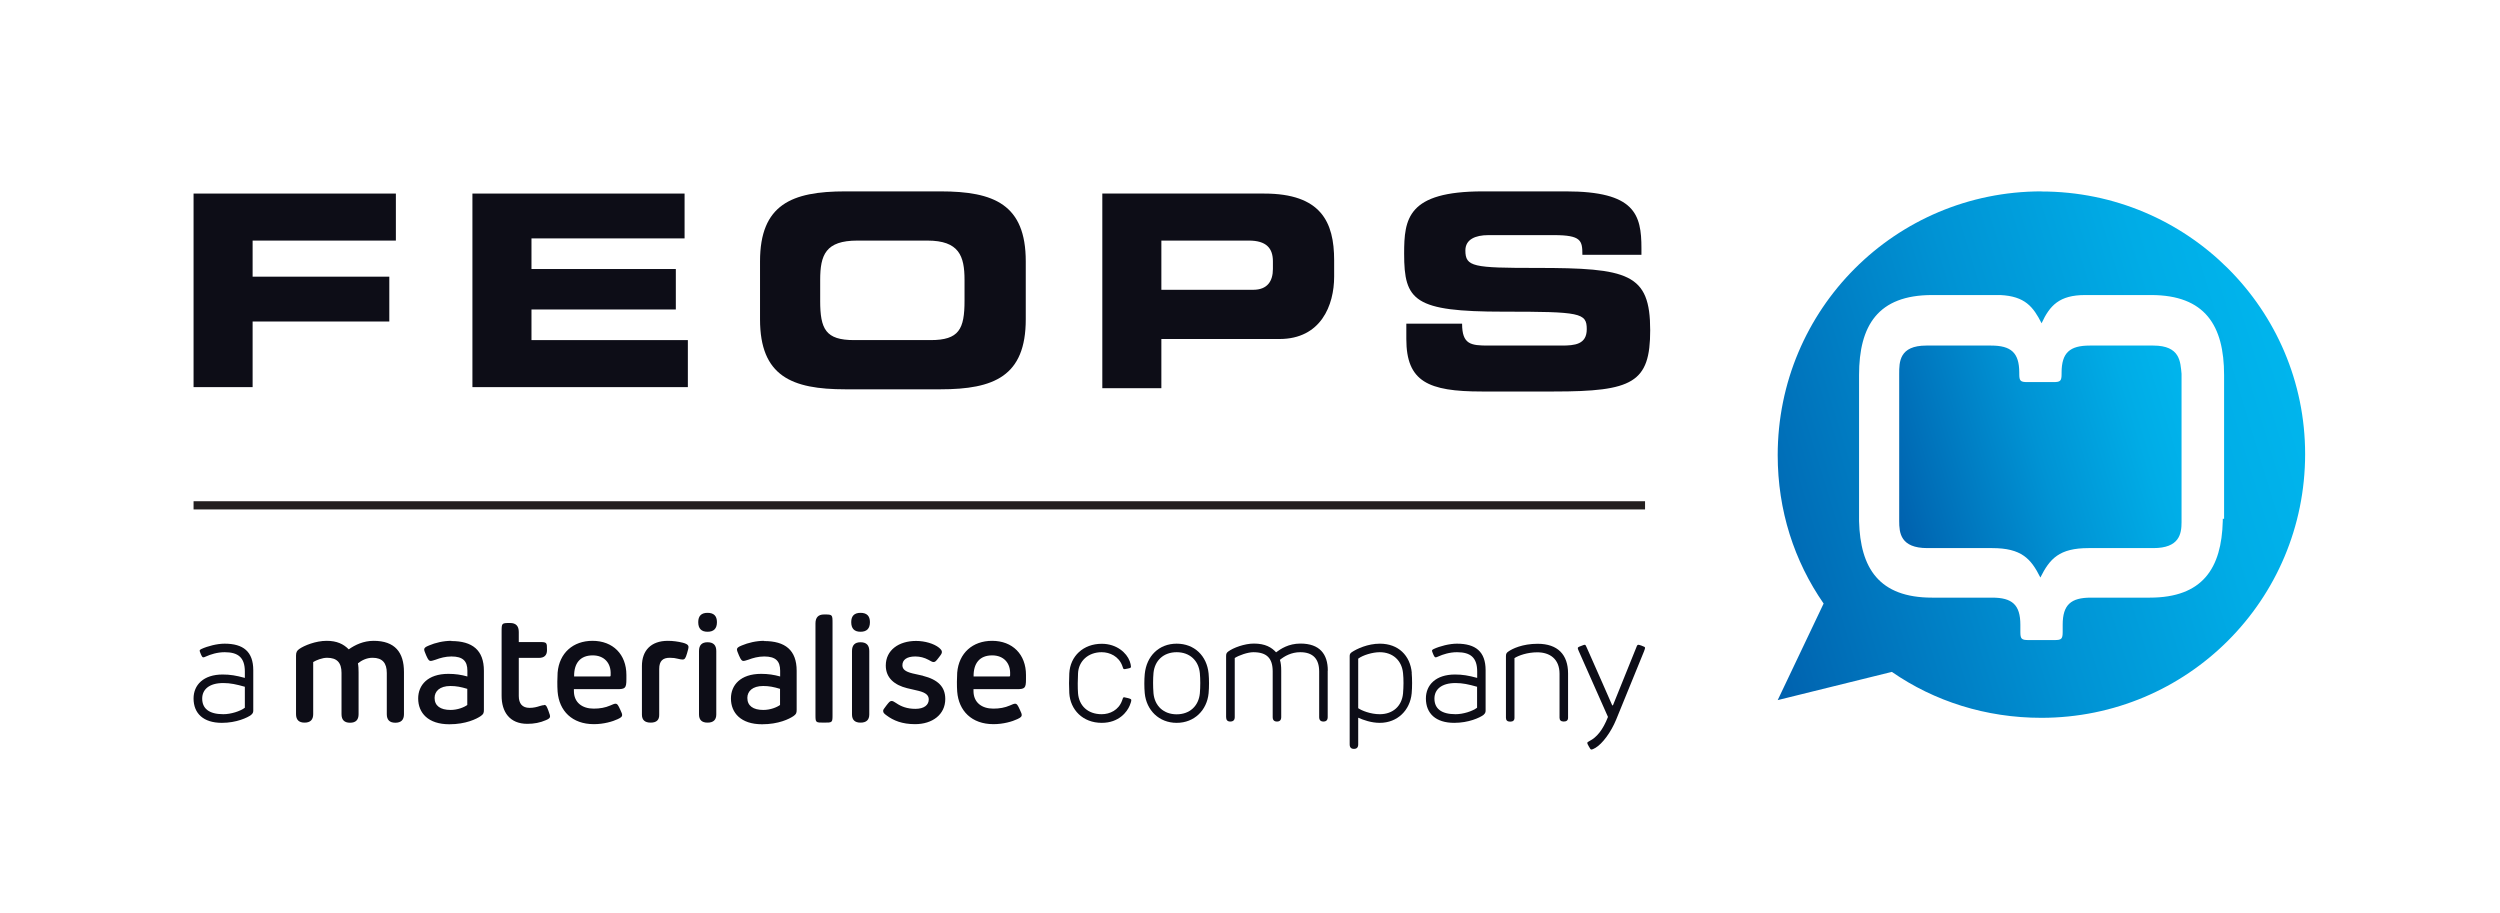 <?xml version="1.0" encoding="UTF-8"?>
<svg id="Layer_1" data-name="Layer 1" xmlns="http://www.w3.org/2000/svg" xmlns:xlink="http://www.w3.org/1999/xlink" viewBox="0 0 228.61 83.5">
  <defs>
    <style>
      .cls-1, .cls-2 {
        fill: none;
      }

      .cls-3 {
        fill: url(#Materialise_Gradient-2);
      }

      .cls-2 {
        stroke: #231f20;
        stroke-miterlimit: 10;
        stroke-width: .75px;
      }

      .cls-4 {
        fill: #0d0d17;
      }

      .cls-5 {
        fill: url(#Materialise_Gradient);
      }
    </style>
    <linearGradient id="Materialise_Gradient" data-name="Materialise Gradient" x1="172.66" y1="45.11" x2="200.42" y2="36.62" gradientUnits="userSpaceOnUse">
      <stop offset="0" stop-color="#0061ae"/>
      <stop offset=".1" stop-color="#006cb6"/>
      <stop offset=".49" stop-color="#0093d4"/>
      <stop offset=".81" stop-color="#00ace6"/>
      <stop offset="1" stop-color="#00b5ed"/>
    </linearGradient>
    <linearGradient id="Materialise_Gradient-2" data-name="Materialise Gradient" x1="158.35" y1="50.23" x2="209.76" y2="34.51" xlink:href="#Materialise_Gradient"/>
  </defs>
  <g>
    <path class="cls-4" d="M17.7,17.7h18.5v4.3h-13.1v3.3h12.5v4.1h-12.5v6h-5.4v-17.7Z"/>
    <path class="cls-4" d="M43.2,17.7h19.4v4.1h-14v2.8h13.2v3.7h-13.2v2.8h14.3v4.3h-19.7v-17.7Z"/>
    <path class="cls-4" d="M69.5,23.9c0-5.2,2.9-6.4,7.8-6.4h8.7c4.9,0,7.8,1.2,7.8,6.4v5.3c0,5.2-2.9,6.4-7.8,6.4h-8.7c-4.9,0-7.8-1.2-7.8-6.4v-5.3ZM75,27.5c0,2.6.5,3.6,3.1,3.6h7c2.6,0,3.1-1,3.1-3.6v-1.9c0-2.2-.5-3.6-3.4-3.6h-6.4c-2.9,0-3.4,1.3-3.4,3.6v1.9h0Z"/>
    <path class="cls-4" d="M100.8,17.7h14.8c5.2,0,6.4,2.6,6.4,6.1v1.5c0,2.6-1.2,5.7-5,5.7h-10.8v4.5h-5.4v-17.8ZM106.2,26.5h8.4c1.3,0,1.8-.8,1.8-1.9v-.7c0-1.2-.6-1.9-2.2-1.9h-8s0,4.5,0,4.5Z"/>
    <path class="cls-4" d="M128.3,29.6h5.4c0,1.9.8,2,2.4,2h6.7c1.2,0,2.3-.1,2.3-1.5,0-1.5-.6-1.6-7.6-1.6-8.2,0-9.1-1-9.1-5.3,0-3.2.3-5.7,7.2-5.7h7.6c6.3,0,6.9,2.1,6.9,5.2v.6h-5.4c0-1.3-.1-1.8-2.6-1.8h-6c-1.2,0-2.1.4-2.1,1.4,0,1.5.7,1.6,6.5,1.6,8.4,0,10.4.5,10.4,5.7,0,4.8-1.6,5.6-8.8,5.6h-6.6c-4.9,0-6.9-.9-6.9-4.8v-1.4h-.3Z"/>
    <path class="cls-1" d="M17.7,0h18.5v4.3h-13.1v3.3h12.5v4.1h-12.5v6h-5.4V0Z"/>
    <path class="cls-1" d="M17.82,65.63h18.5v4.3h-13.1v3.3h12.5v4.1h-12.5v6h-5.4v-17.7Z"/>
    <path class="cls-1" d="M17.7,24.25v18.5h-4.3v-13.1h-3.3v12.5h-4.1v-12.5H0v-5.4h17.7Z"/>
    <path class="cls-1" d="M228.5,40.74v18.5h-4.3v-13.1h-3.3v12.5h-4.1v-12.5h-6v-5.4h17.7Z"/>
  </g>
  <g>
    <path class="cls-4" d="M62.42,58.77c-.38-.1-.89-.17-1.35-.17-1.54,0-2.37.89-2.37,2.3v4.45q0,.73.8.73t.78-.73v-4.18c0-.73.33-1.02.96-1.02.31,0,.52.03.7.08.23.06.39.08.47.08.21,0,.28-.12.41-.55.12-.4.14-.52.14-.59,0-.22-.23-.32-.53-.4ZM49.76,64.48c-.09,0-.24.03-.39.08-.27.09-.58.17-.94.17-.68,0-.99-.4-.99-1.09v-3.48h1.83q.75,0,.75-.71c0-.72,0-.74-.75-.74h-1.83v-.92q0-.82-.79-.82c-.78,0-.78,0-.78.82v5.84c0,1.45.72,2.56,2.35,2.56.61,0,1.16-.1,1.71-.34.26-.11.37-.2.37-.34,0-.06,0-.12-.15-.52-.15-.39-.2-.53-.39-.53ZM54.18,58.6c-1.77,0-3.04,1.11-3.19,2.91-.03.44-.04,1.21,0,1.74.14,1.75,1.32,2.97,3.32,2.97.89,0,1.72-.24,2.18-.46.33-.15.4-.25.4-.37,0-.09-.03-.21-.17-.49-.19-.42-.27-.55-.44-.55-.12,0-.27.08-.49.17-.44.19-.93.28-1.5.28-1.05,0-1.81-.56-1.81-1.61v-.17h3.93c.76,0,.87-.08.87-.91v-.39c0-1.88-1.23-3.12-3.1-3.12ZM55.84,61.68c0,.18,0,.18-.17.18h-3.17c-.02-1.18.53-1.93,1.7-1.93,1.04,0,1.69.69,1.64,1.75ZM90.72,58.6c-1.77,0-3.04,1.11-3.19,2.91-.03.44-.04,1.21,0,1.74.14,1.75,1.32,2.97,3.32,2.97.89,0,1.72-.24,2.18-.46.33-.15.4-.25.4-.37,0-.09-.03-.21-.17-.49-.19-.42-.27-.55-.44-.55-.12,0-.27.08-.49.17-.44.19-.93.28-1.5.28-1.05,0-1.81-.56-1.81-1.61v-.17h3.93c.76,0,.87-.08.87-.91v-.39c0-1.88-1.23-3.12-3.1-3.12ZM92.37,61.68c0,.18,0,.18-.17.18h-3.17c-.02-1.18.53-1.93,1.7-1.93,1.04,0,1.69.69,1.64,1.75ZM41.28,58.6c-.74,0-1.48.18-2.04.42-.36.14-.45.24-.45.37,0,.1.06.26.19.56.19.43.27.48.4.49.1,0,.28-.06.47-.12.39-.15.89-.29,1.43-.29,1.05,0,1.46.42,1.46,1.3v.53c-.57-.16-1.1-.24-1.74-.24-1.9,0-2.76,1.04-2.76,2.25,0,1.32.91,2.36,2.85,2.36,1.51,0,2.49-.49,2.87-.75.24-.17.29-.27.29-.57v-3.57c0-1.89-1.05-2.72-2.98-2.72ZM42.74,64.46c-.3.22-.9.46-1.54.46-.93,0-1.46-.38-1.46-1.1,0-.6.46-1.09,1.45-1.09.54,0,.98.09,1.54.26v1.47ZM34.17,58.6c-.93,0-1.7.37-2.28.78-.48-.49-1.09-.78-2.02-.78-1,0-2.06.43-2.51.75-.21.15-.29.3-.29.6v5.35q0,.78.78.78.79,0,.79-.78v-4.76c.28-.17.82-.39,1.27-.39.89,0,1.32.43,1.32,1.38v3.78q0,.78.78.78.78,0,.78-.78v-3.82c0-.31-.01-.58-.06-.83.32-.26.78-.51,1.34-.51.9,0,1.3.48,1.3,1.39v3.77q0,.78.78.78.79,0,.79-.78v-3.86c0-1.79-.82-2.85-2.78-2.85ZM64.7,58.73q-.78,0-.78.8v5.8q0,.75.78.75.8,0,.8-.75v-5.8q0-.8-.8-.8ZM75.35,56.19q-.78,0-.78.82v8.32c0,.75,0,.75.78.75s.78,0,.78-.75v-8.32c0-.82,0-.82-.78-.82ZM69.88,58.6c-.74,0-1.47.18-2.04.42-.36.14-.45.24-.45.37,0,.1.06.26.19.56.19.43.27.48.4.49.1,0,.28-.06.47-.12.39-.15.89-.29,1.43-.29,1.05,0,1.46.42,1.46,1.3v.53c-.57-.16-1.1-.24-1.74-.24-1.9,0-2.76,1.04-2.76,2.25,0,1.32.91,2.36,2.85,2.36,1.51,0,2.49-.49,2.87-.75.24-.17.29-.27.29-.57v-3.57c0-1.89-1.05-2.72-2.98-2.72ZM71.34,64.46c-.3.22-.9.46-1.54.46-.93,0-1.46-.38-1.46-1.1,0-.6.46-1.09,1.45-1.09.54,0,.98.09,1.54.26v1.47ZM78.69,56.04q-.85,0-.85.85,0,.88.85.88.86,0,.86-.88,0-.85-.86-.85ZM78.69,58.73q-.78,0-.78.8v5.8q0,.75.78.75.8,0,.8-.75v-5.8q0-.8-.8-.8ZM64.7,56.04q-.85,0-.85.85,0,.88.85.88.86,0,.86-.88,0-.85-.86-.85ZM84.43,61.8c-.17-.04-.6-.13-.98-.22-.7-.17-.93-.4-.93-.75,0-.5.41-.8,1.18-.8.43,0,.84.11,1.19.3.24.12.34.21.48.21.15,0,.23-.09.46-.39.25-.32.3-.4.3-.53s-.07-.22-.26-.39c-.46-.37-1.29-.62-2.1-.62-1.58,0-2.77.84-2.77,2.25,0,1.15.82,1.79,1.95,2.07.46.11.64.15,1.07.25.66.17.91.41.91.78,0,.49-.4.86-1.22.86-.75,0-1.3-.21-1.75-.52-.17-.1-.29-.2-.42-.2-.16,0-.24.1-.49.42-.26.33-.29.39-.29.5,0,.16.12.26.3.39.63.48,1.44.81,2.62.81,1.57,0,2.76-.87,2.76-2.3,0-1.11-.66-1.77-2.04-2.12Z"/>
    <path class="cls-1" d="M116.89,69c0,.93.37,1.7.78,2.28-.49.48-.78,1.09-.78,2.02,0,1,.43,2.06.75,2.51.15.21.3.29.6.29h5.35q.78,0,.78-.78t-.78-.79h-4.76c-.17-.28-.39-.82-.39-1.27,0-.89.43-1.32,1.38-1.32h3.78q.78,0,.78-.78,0-.78-.78-.78h-3.82c-.31,0-.58.01-.83.06-.26-.32-.51-.78-.51-1.34,0-.9.48-1.3,1.39-1.3h3.77q.78,0,.78-.78,0-.79-.78-.79h-3.86c-1.79,0-2.85.82-2.85,2.78Z"/>
    <path class="cls-1" d="M116.89,48.94c0,.93.37,1.7.78,2.28-.49.48-.78,1.09-.78,2.02,0,1,.43,2.06.75,2.51.15.21.3.29.6.29h5.35q.78,0,.78-.78t-.78-.79h-4.76c-.17-.28-.39-.82-.39-1.27,0-.89.43-1.32,1.38-1.32h3.78q.78,0,.78-.78,0-.78-.78-.78h-3.82c-.31,0-.58.01-.83.06-.26-.32-.51-.78-.51-1.34,0-.9.48-1.3,1.39-1.3h3.77q.78,0,.78-.78,0-.79-.78-.79h-3.86c-1.79,0-2.85.82-2.85,2.78Z"/>
    <g>
      <path class="cls-4" d="M103.3,60.44c.07.19.12.42.12.51,0,.12-.05.14-.31.19-.2.04-.24.05-.3.05-.11,0-.11-.11-.19-.32-.32-.85-1.13-1.23-1.88-1.23-1.24,0-2.11.82-2.16,1.93-.03.5-.04,1.34,0,1.83.09,1.13.89,1.91,2.16,1.91.76,0,1.55-.38,1.86-1.23.09-.26.09-.32.2-.32.04,0,.17.03.36.08.23.07.29.09.29.19s-.08.34-.15.5c-.23.55-.97,1.57-2.55,1.57-1.74,0-2.88-1.2-2.97-2.72-.03-.53-.03-1.26,0-1.8.08-1.58,1.28-2.71,2.97-2.71,1.37,0,2.28.84,2.55,1.58Z"/>
      <path class="cls-4" d="M110.52,61.59c.05.55.05,1.24,0,1.8-.15,1.55-1.3,2.71-2.92,2.71s-2.77-1.16-2.92-2.71c-.05-.54-.05-1.22,0-1.75.16-1.65,1.3-2.78,2.92-2.78s2.76,1.11,2.92,2.73ZM105.48,61.54c-.05.57-.05,1.22,0,1.86.11,1.15.92,1.92,2.12,1.92s2.01-.77,2.12-1.92c.05-.63.05-1.27,0-1.84-.11-1.15-.92-1.92-2.12-1.92s-2.01.76-2.12,1.9Z"/>
      <path class="cls-4" d="M121.41,61.33v4.24q0,.41-.39.41t-.39-.41v-4.17c0-1.13-.55-1.76-1.73-1.76-.82,0-1.44.36-1.86.7.09.28.12.59.12.99v4.24q0,.41-.39.41-.39,0-.39-.41v-4.17c0-1.21-.54-1.76-1.77-1.76-.51,0-1.31.28-1.7.53v5.4q0,.41-.41.41-.38,0-.38-.41v-5.58c0-.22.05-.3.19-.41.45-.34,1.49-.73,2.35-.73,1.04,0,1.62.35,2.03.8.42-.31,1.13-.8,2.23-.8,1.76,0,2.5.97,2.5,2.47Z"/>
      <path class="cls-4" d="M129.09,61.52c.05.57.05,1.3,0,1.88-.15,1.55-1.3,2.7-2.92,2.7-.78,0-1.49-.26-1.97-.47v2.44q0,.41-.39.41t-.39-.41v-8.04c0-.15.01-.27.19-.39.46-.31,1.47-.78,2.57-.78,1.69,0,2.77,1.08,2.92,2.66ZM124.2,60.24v4.52c.32.22,1.13.55,1.97.55,1.2,0,2.02-.74,2.13-1.9.05-.63.06-1.28,0-1.85-.11-1.16-.93-1.92-2.13-1.92-.66,0-1.55.27-1.97.59Z"/>
      <path class="cls-4" d="M135.68,65.36c-.36.27-1.38.74-2.7.74-1.69,0-2.59-.86-2.59-2.23,0-1.23.9-2.19,2.66-2.19.68,0,1.23.09,2.03.31v-.58c0-1.26-.59-1.77-1.84-1.77-.7,0-1.31.21-1.69.38-.15.07-.22.09-.26.09-.08,0-.12-.04-.23-.28-.09-.22-.11-.28-.11-.32,0-.07.04-.11.15-.16.58-.27,1.45-.49,2.13-.49,1.7,0,2.62.72,2.62,2.43v3.7q0,.23-.18.36ZM135.07,64.72v-1.92c-.78-.22-1.32-.34-1.97-.34-1.32,0-1.93.61-1.93,1.42,0,.9.61,1.43,1.93,1.43.7,0,1.54-.27,1.97-.59Z"/>
      <path class="cls-4" d="M143,65.98q-.39,0-.39-.35v-4.02c0-1.36-.9-1.96-2.03-1.96-.9,0-1.7.28-2.09.53v5.46q0,.35-.39.35t-.39-.35v-5.63c0-.22.05-.31.19-.41.38-.28,1.32-.73,2.71-.73,1.84,0,2.78,1,2.78,2.71v4.05q0,.35-.39.35Z"/>
      <path class="cls-4" d="M150.13,59.05c.22.08.3.11.3.2,0,.05-.03.12-.09.3l-2.55,6.25c-.48,1.17-1.26,2.21-1.9,2.59-.15.08-.28.15-.36.15s-.11-.05-.24-.28c-.12-.22-.14-.26-.14-.31,0-.08.05-.12.22-.2.63-.32,1.2-.99,1.67-2.19l-2.67-6.02c-.07-.16-.09-.22-.09-.27,0-.07.05-.11.3-.2.18-.07.28-.11.32-.11.09,0,.12.07.2.26,1.42,3.19,1.67,3.79,2.31,5.24.01.03.03.05.05.05s.04-.03.05-.05c.5-1.24.93-2.32,2.13-5.28.05-.14.09-.22.18-.22.05,0,.14.03.32.09Z"/>
    </g>
    <path class="cls-4" d="M22.99,65.36c-.36.27-1.38.74-2.7.74-1.69,0-2.59-.86-2.59-2.23,0-1.23.9-2.19,2.66-2.19.68,0,1.23.09,2.03.31v-.58c0-1.26-.59-1.77-1.84-1.77-.7,0-1.31.21-1.69.38-.15.07-.22.09-.26.09-.08,0-.12-.04-.23-.28-.09-.22-.11-.28-.11-.32,0-.07.04-.11.15-.16.58-.27,1.45-.49,2.13-.49,1.7,0,2.62.72,2.62,2.43v3.7q0,.23-.18.36ZM22.39,64.72v-1.92c-.78-.22-1.32-.34-1.97-.34-1.32,0-1.93.61-1.93,1.42,0,.9.61,1.43,1.93,1.43.7,0,1.54-.27,1.97-.59Z"/>
    <path class="cls-1" d="M99.71,38.58c0,.93.37,1.7.78,2.28-.49.48-.78,1.09-.78,2.02,0,1,.43,2.06.75,2.51.15.21.3.29.6.29h5.35q.78,0,.78-.78t-.78-.79h-4.76c-.17-.28-.39-.82-.39-1.27,0-.89.43-1.32,1.38-1.32h3.78q.78,0,.78-.78,0-.78-.78-.78h-3.82c-.31,0-.58.01-.83.06-.26-.32-.51-.78-.51-1.34,0-.9.48-1.3,1.39-1.3h3.77q.78,0,.78-.78,0-.79-.78-.79h-3.86c-1.79,0-2.85.82-2.85,2.78Z"/>
  </g>
  <path class="cls-2" d="M17.7,46.21h132.73"/>
  <g>
    <path class="cls-5" d="M196.91,31.6h-5.81c-1.83,0-2.58.65-2.58,2.48v.11c0,.65-.11.75-.75.75h-2.37c-.65,0-.75-.11-.75-.75v-.11c0-1.83-.75-2.48-2.58-2.48h-5.92c-2.48,0-2.48,1.51-2.48,2.58v.11h0v13.35c0,1.08.11,2.48,2.58,2.48h5.92c2.69,0,3.55.97,4.41,2.69.86-1.72,1.72-2.69,4.41-2.69h5.92c2.37,0,2.58-1.29,2.58-2.37v-13.46h0v-.11c-.11-1.08-.11-2.58-2.58-2.58Z"/>
    <path class="cls-3" d="M186.68,17.5c-13.35,0-24.12,10.77-24.12,24.12,0,5.06,1.51,9.69,4.2,13.57l-4.2,8.83,10.44-2.58c3.88,2.69,8.61,4.2,13.67,4.2,13.35,0,24.12-10.77,24.12-24.12,0-13.24-10.77-24.01-24.12-24.01ZM203.26,47.43v.22h0c-.11,4.31-1.83,7-6.68,7h-5.38c-1.83,0-2.58.65-2.58,2.48v.65c0,.65-.11.75-.75.75h-2.37c-.65,0-.75-.11-.75-.75v-.65c0-1.83-.75-2.48-2.58-2.48h-5.49c-4.85,0-6.57-2.69-6.68-7h0v-13.35c0-4.52,1.72-7.32,6.68-7.32h6.24c2.26.11,3.01,1.08,3.77,2.58.75-1.62,1.62-2.58,3.98-2.58h6.03c4.95,0,6.68,2.8,6.68,7.32v13.14h-.11Z"/>
  </g>
</svg>